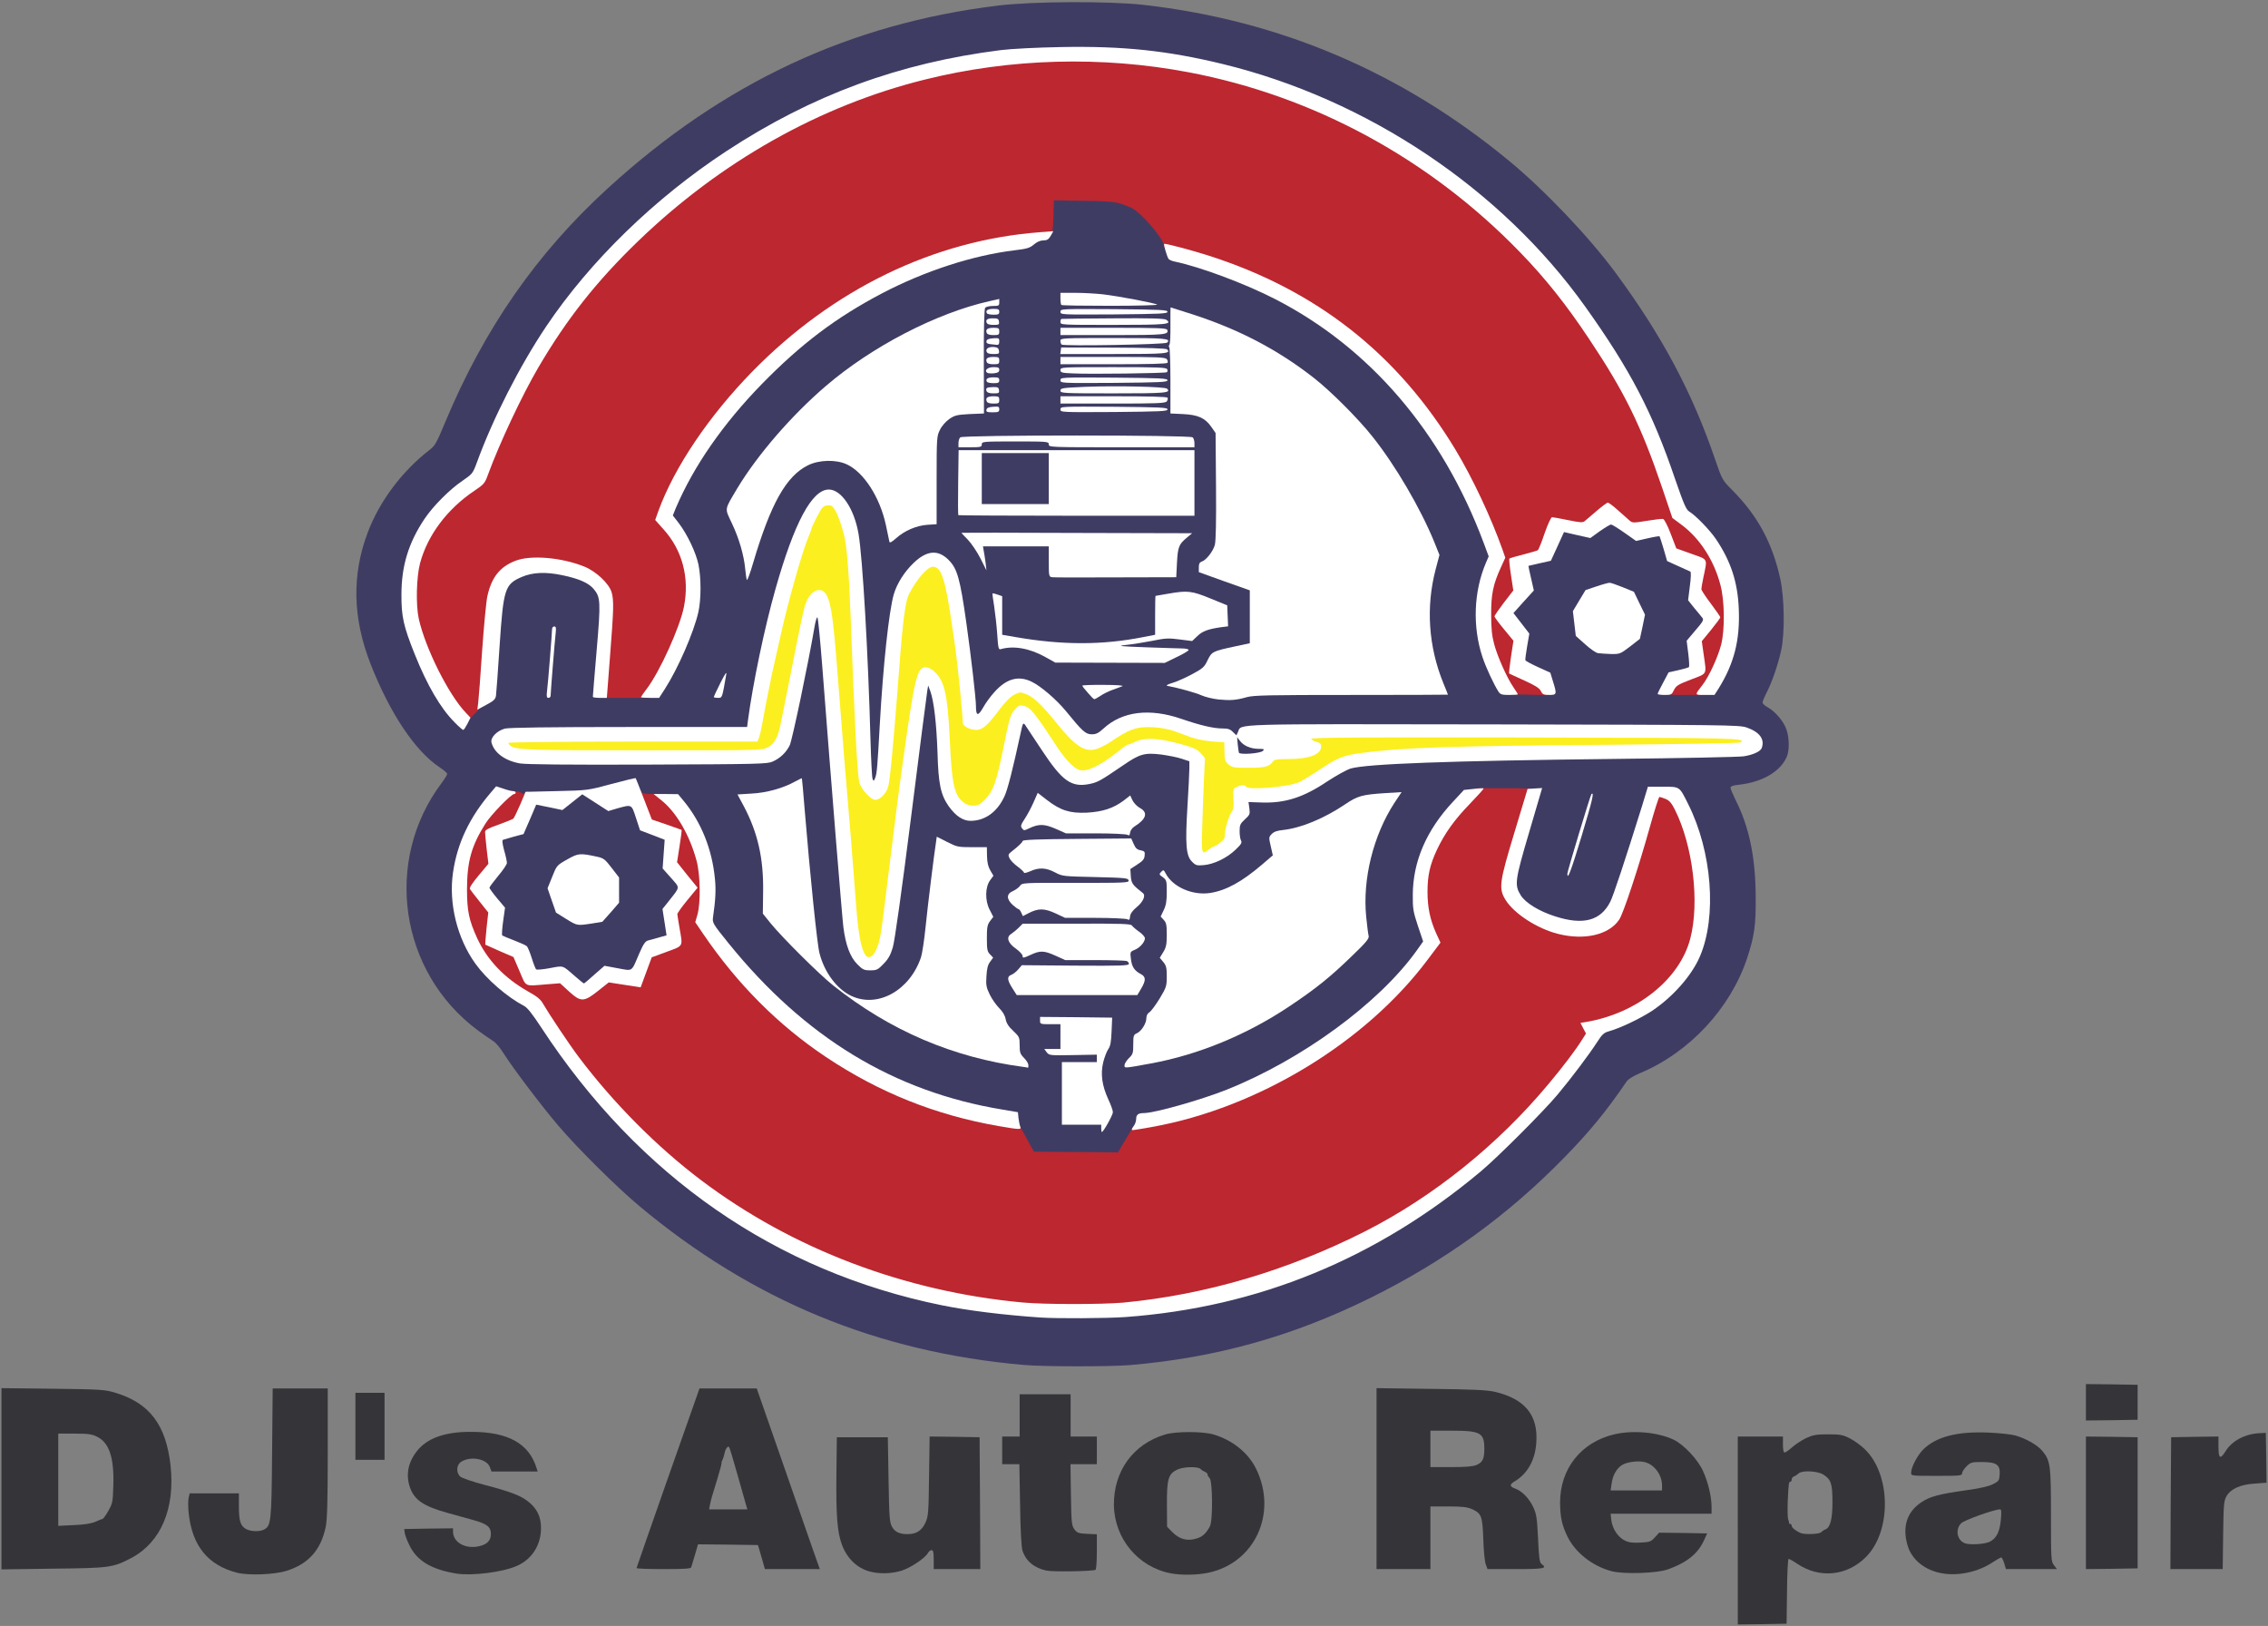 <svg class="img-fluid" id="outputsvg" xmlns="http://www.w3.org/2000/svg" style="transform: none; transform-origin: 50% 50%; cursor: move; max-height: 354.28px;" width="1557" height="1116" viewBox="0 0 15570 11160"><rect x="0" y="0" width="15570" height="11160" fill="#808080" stroke="none"/><g id="l2LLLZ9seCr1kzXBgeHo2NW" fill="rgb(63,60,99)" style="transform: none;"><g style="transform: none;"><path id="pSTO66487" d="M7030 9369 c-1006 -88 -1864 -442 -2640 -1090 -151 -126 -420 -392 -554 -549 -114 -133 -312 -395 -377 -497 -24 -39 -57 -79 -74 -88 -16 -10 -64 -43 -105 -73 -538 -400 -650 -1163 -248 -1698 21 -28 38 -56 38 -62 0 -6 -24 -27 -53 -46 -167 -111 -340 -370 -472 -706 -124 -316 -131 -612 -21 -904 81 -215 235 -421 425 -568 38 -29 49 -50 106 -187 269 -645 629 -1162 1117 -1608 793 -725 1662 -1131 2681 -1255 241 -29 757 -31 995 -5 938 106 1776 463 2513 1072 244 201 545 518 727 763 322 436 530 826 687 1287 48 139 49 140 118 210 173 174 274 361 328 605 30 134 33 381 6 498 -23 101 -61 211 -97 282 -17 33 -30 65 -30 72 0 8 16 22 36 33 50 27 110 97 128 152 20 57 21 143 3 186 -43 102 -167 175 -327 193 -41 4 -60 11 -60 21 0 7 16 45 35 84 93 184 137 393 138 664 2 194 -9 272 -60 425 -115 343 -396 644 -732 785 -51 22 -83 41 -96 61 -135 198 -251 340 -420 513 -391 402 -828 718 -1340 971 -535 264 -1061 410 -1650 460 -140 11 -587 11 -725 -1z m665 -359 c910 -66 1723 -399 2440 -999 117 -98 430 -411 528 -528 94 -112 218 -277 272 -361 33 -52 47 -64 79 -73 144 -39 336 -152 448 -264 154 -153 231 -323 245 -540 13 -219 -44 -491 -147 -695 -60 -119 -61 -120 -144 -120 l-73 0 -42 138 c-116 371 -195 610 -216 651 -51 100 -110 131 -250 131 -120 0 -253 -39 -347 -103 -81 -55 -108 -104 -108 -197 0 -66 9 -99 145 -563 l14 -49 -226 4 -226 3 -81 87 c-174 185 -276 411 -276 611 0 64 7 99 35 184 19 58 35 119 35 136 0 45 -105 182 -250 327 -409 411 -987 733 -1531 854 -64 14 -126 26 -137 26 -36 0 -52 11 -52 37 0 13 -28 71 -62 128 l-63 105 -319 -3 -319 -2 -53 -100 c-35 -66 -54 -112 -54 -135 l0 -36 -107 -17 c-747 -124 -1357 -495 -1881 -1142 l-113 -140 7 -75 c14 -145 10 -291 -10 -370 -36 -146 -102 -281 -188 -387 l-43 -52 -123 -1 -123 0 -21 -50 c-15 -37 -25 -49 -36 -45 -9 3 -63 17 -121 32 -58 14 -110 29 -114 33 -4 4 16 21 45 39 51 32 55 33 101 22 27 -6 68 -11 92 -11 l44 0 27 84 28 85 84 32 84 33 -3 101 -4 102 53 60 c70 81 70 108 2 193 -28 34 -50 70 -50 79 0 9 5 51 12 94 14 91 18 85 -82 111 -38 10 -70 22 -70 27 0 4 -19 49 -41 99 l-42 90 -42 0 c-23 0 -67 -5 -98 -11 l-56 -12 -64 57 c-87 76 -109 76 -196 1 -63 -55 -64 -56 -110 -48 -25 4 -70 8 -100 8 l-54 0 -26 -77 c-14 -42 -30 -80 -34 -84 -4 -4 -45 -22 -90 -40 l-82 -32 0 -49 c0 -26 4 -71 8 -99 7 -52 7 -52 -43 -112 -71 -85 -70 -114 7 -206 l56 -68 -17 -72 c-26 -103 -24 -107 64 -131 l74 -20 44 -103 c51 -116 43 -112 162 -87 l71 15 36 -27 37 -28 -134 -3 c-82 -2 -137 1 -144 8 -13 13 -83 13 -91 0 -3 -5 -21 -10 -40 -10 -19 0 -45 -4 -58 -9 -22 -9 -29 -4 -74 52 -135 169 -204 319 -233 511 -27 178 34 404 154 571 77 107 218 229 333 289 23 11 58 56 119 149 669 1022 1610 1674 2749 1906 182 37 427 67 675 84 111 8 397 6 525 -3z m-109 -1345 c18 -28 17 -32 -21 -122 -16 -41 -28 -91 -32 -143 l-6 -80 -103 0 -104 0 0 185 0 185 125 0 c122 0 125 -1 141 -25z m-614 -452 c-4 -65 -6 -69 -47 -108 -31 -28 -45 -51 -51 -79 -4 -25 -20 -52 -44 -76 -20 -20 -49 -62 -65 -93 -26 -53 -27 -61 -21 -159 3 -57 5 -116 4 -133 -7 -85 -1 -242 9 -259 8 -14 7 -28 -3 -52 -18 -43 -18 -175 0 -218 8 -19 10 -39 5 -47 -4 -7 -11 -42 -15 -76 l-6 -63 -79 0 c-54 0 -99 -7 -140 -20 -34 -12 -62 -20 -64 -18 -3 4 -62 495 -76 633 -12 122 -27 176 -70 251 -55 97 -186 193 -264 194 -67 1 -60 16 30 69 242 143 498 242 783 301 127 26 118 30 114 -47z m977 41 c474 -106 930 -358 1298 -719 l113 -110 -12 -120 c-26 -267 44 -587 172 -788 l29 -45 -57 4 c-112 10 -151 23 -228 74 -144 98 -304 164 -426 177 -74 7 -90 24 -78 78 19 82 16 89 -67 160 -145 123 -246 177 -369 197 -77 12 -178 -2 -235 -31 -22 -12 -42 -21 -44 -21 -3 0 -5 27 -5 59 0 33 -5 72 -10 87 -7 18 -7 30 0 39 7 9 9 54 6 132 -6 146 -6 135 0 266 l5 107 -50 83 c-27 45 -59 88 -70 95 -13 7 -21 23 -21 40 0 35 -34 89 -64 103 -22 10 -25 18 -28 85 -2 58 0 74 11 74 7 0 66 -12 130 -26z m-371 -80 c17 -27 22 -50 22 -100 l0 -64 -145 0 -145 0 0 100 0 100 123 0 122 -1 23 -35z m222 -411 c15 -26 18 -39 10 -41 -7 -3 -27 -17 -45 -33 l-33 -29 -344 0 -345 0 -24 26 c-13 14 -32 29 -41 33 -16 6 -16 10 7 44 l26 37 383 0 384 0 22 -37z m-1764 -178 c33 -33 48 -62 63 -112 13 -42 61 -385 126 -898 57 -456 107 -845 110 -862 5 -30 9 -33 39 -33 32 0 34 2 49 58 25 90 36 197 43 399 4 140 10 205 24 253 31 107 119 210 179 210 42 -1 104 -34 140 -75 62 -71 86 -146 166 -518 l17 -78 35 3 c33 3 40 10 115 128 111 174 153 227 206 262 40 25 54 29 99 25 55 -4 63 -8 233 -124 49 -34 109 -67 133 -74 72 -20 303 7 369 42 23 12 23 -13 -2 384 -13 202 -6 271 32 308 23 23 34 28 56 22 53 -13 130 -53 171 -90 l41 -37 0 -75 c0 -71 2 -76 32 -105 29 -27 31 -35 29 -80 l-3 -50 89 7 c158 12 285 -27 454 -141 61 -40 133 -80 161 -89 110 -32 660 -53 1808 -66 459 -5 860 -13 891 -18 62 -10 114 -33 122 -54 8 -22 -42 -63 -103 -84 -52 -17 -134 -18 -1710 -21 l-1655 -2 -34 20 c-33 21 -33 21 -15 42 26 29 76 48 124 48 39 0 40 1 40 34 0 18 -6 38 -12 44 -7 5 -60 12 -118 14 l-105 3 -6 -55 c-10 -94 -34 -120 -111 -120 -57 0 -150 -22 -275 -65 -56 -19 -128 -38 -160 -41 -111 -12 -234 29 -318 107 -40 37 -45 39 -107 39 -79 0 -95 -10 -173 -115 -93 -123 -240 -247 -311 -261 -64 -12 -165 70 -234 192 -28 49 -35 54 -66 54 -40 0 -35 21 -64 -255 -25 -247 -73 -586 -95 -668 -19 -73 -36 -107 -75 -145 -59 -59 -97 -55 -176 20 -64 61 -116 142 -138 217 -33 113 -73 484 -96 891 -21 396 -20 390 -74 390 -44 0 -43 5 -51 -295 -14 -560 -53 -1237 -81 -1400 -18 -111 -68 -218 -124 -269 -22 -20 -45 -36 -50 -36 -28 0 -112 97 -153 178 -135 263 -304 902 -372 1405 l-6 47 -812 0 c-532 0 -825 4 -849 11 -21 5 -50 20 -65 33 l-26 23 24 32 c34 46 93 78 169 91 45 7 309 10 850 8 731 -3 788 -4 825 -21 51 -23 91 -61 116 -110 17 -33 129 -569 170 -810 l13 -77 32 0 c18 0 35 4 38 8 3 5 17 157 31 338 67 869 136 1717 145 1789 16 123 46 203 95 253 23 23 50 42 60 42 10 0 38 -20 61 -45z m-445 -31 c-13 -48 -111 -1055 -111 -1138 0 -11 -14 -9 -62 11 -76 30 -176 53 -240 53 -27 0 -48 2 -48 5 0 3 13 31 29 63 75 148 111 326 111 542 l0 157 66 77 c85 100 256 278 261 272 2 -2 0 -21 -6 -42z m2139 -23 c0 -20 6 -32 19 -36 11 -3 31 -15 46 -27 l26 -20 -41 -30 c-22 -16 -40 -34 -40 -39 0 -5 -145 -9 -350 -9 -225 0 -350 4 -350 10 0 5 -18 23 -41 39 l-40 30 47 34 c39 29 52 33 72 26 48 -18 134 -9 197 21 60 28 62 28 258 29 l197 1 0 -29z m-3590 -275 c75 -81 80 -90 80 -149 0 -50 -4 -60 -51 -120 -45 -59 -55 -67 -100 -76 -74 -16 -86 -14 -155 24 -59 33 -64 38 -88 102 l-26 68 24 65 c22 61 27 67 91 106 66 40 67 40 126 32 53 -8 65 -15 99 -52z m3590 -5 c0 -10 21 -35 46 -56 l45 -37 -28 -18 c-15 -9 -34 -24 -42 -33 -12 -15 -49 -17 -356 -17 l-343 0 -30 30 c-17 17 -38 30 -46 30 -27 0 -18 15 28 48 38 27 48 31 71 22 52 -20 136 -12 200 19 60 29 60 29 258 30 186 1 197 0 197 -18z m0 -288 c1 -22 11 -34 46 -57 l46 -29 -29 -12 c-17 -7 -35 -26 -43 -44 l-12 -31 -343 0 -342 0 -11 25 c-6 13 -25 31 -42 40 -16 8 -30 19 -30 23 0 4 17 19 38 33 34 24 43 26 122 22 79 -5 89 -3 150 26 l65 31 193 0 192 0 0 -27z m0 -288 c0 -8 18 -26 39 -39 53 -34 55 -41 23 -62 -15 -9 -32 -24 -38 -32 -9 -12 -15 -11 -45 7 -67 41 -153 61 -270 61 -121 0 -185 -17 -258 -70 l-41 -30 -30 60 c-16 33 -30 61 -30 62 0 2 29 2 64 0 54 -3 75 1 133 27 l68 30 193 1 c163 0 192 -2 192 -15z m-4550 -744 c0 -21 84 -101 135 -127 45 -24 56 -35 60 -59 2 -16 14 -172 25 -345 22 -332 30 -372 81 -427 64 -67 238 -91 409 -55 199 41 260 99 260 250 0 46 -32 453 -44 555 l-4 37 196 0 197 0 40 -62 c90 -140 197 -386 229 -525 41 -185 -7 -386 -134 -551 -58 -76 -55 -96 34 -277 201 -405 541 -801 958 -1111 384 -286 883 -493 1313 -546 85 -10 105 -16 133 -40 21 -18 44 -28 65 -28 51 0 67 -39 67 -166 0 -84 3 -106 15 -110 28 -11 488 12 520 26 17 7 45 19 63 27 76 33 207 196 232 290 17 61 24 70 63 78 177 37 482 151 687 256 345 176 671 441 907 735 211 265 403 605 528 938 42 113 42 132 0 245 -87 240 -68 457 65 708 l46 88 157 3 c86 1 157 1 157 0 0 -2 -6 -23 -13 -47 -13 -42 -17 -45 -98 -82 -82 -37 -84 -39 -87 -75 -2 -21 2 -66 8 -101 l11 -63 -51 -67 c-53 -70 -65 -118 -35 -143 9 -7 38 -38 65 -70 l49 -57 -14 -59 c-8 -32 -14 -73 -15 -89 0 -30 2 -31 78 -48 l79 -17 46 -100 c52 -114 46 -111 167 -84 l72 17 58 -42 c84 -58 117 -57 214 10 74 52 74 52 120 40 24 -6 64 -11 88 -11 l43 0 25 86 25 85 84 37 83 37 -6 104 -6 103 50 63 c66 83 66 102 -5 185 l-55 65 3 99 2 99 -70 16 c-64 15 -71 19 -92 56 -12 22 -23 43 -23 48 0 4 67 7 150 7 l150 0 27 -42 c194 -308 188 -666 -17 -968 -41 -61 -140 -163 -182 -188 -22 -13 -37 -47 -99 -226 -156 -459 -308 -749 -616 -1181 -578 -810 -1498 -1425 -2491 -1666 -372 -91 -688 -124 -1077 -116 -533 12 -977 101 -1465 294 -809 320 -1575 929 -2040 1623 -183 273 -366 632 -476 934 -28 76 -31 79 -99 126 -309 210 -479 602 -401 920 35 138 135 372 218 508 73 120 158 213 158 173z m5347 -176 c48 -13 161 -15 705 -15 356 0 648 -3 648 -6 0 -3 -13 -45 -29 -94 -79 -233 -90 -507 -30 -743 l21 -84 -37 -89 c-56 -135 -148 -308 -244 -458 -284 -444 -653 -764 -1120 -971 -82 -37 -350 -135 -367 -135 -2 0 -4 146 -4 324 l0 323 83 5 c101 5 150 27 192 87 l30 43 3 394 c2 252 -1 408 -8 433 -12 46 -42 87 -82 111 l-28 17 175 63 175 62 0 212 0 211 -107 23 c-149 32 -154 35 -183 94 -22 47 -33 56 -103 94 l-78 41 58 17 c32 9 76 25 98 35 50 24 152 27 232 6z m-525 -252 c64 -25 30 -31 -184 -32 -148 -1 -188 -4 -188 -14 0 -10 -41 -13 -197 -13 -109 1 -227 -3 -262 -7 l-65 -8 85 44 84 45 342 1 c299 1 348 -1 385 -16z m3151 -90 c33 -27 64 -50 68 -53 4 -3 13 -33 20 -67 13 -62 13 -63 -20 -132 -33 -68 -35 -69 -103 -97 l-69 -28 -67 22 c-65 21 -68 23 -108 90 -40 67 -41 70 -33 128 7 56 10 62 71 116 35 31 74 59 88 61 75 12 91 8 153 -40z m-4205 -8 c-2 -1 -18 -5 -35 -8 -23 -5 -33 -3 -33 6 0 9 11 12 36 9 19 -2 34 -5 32 -7z m1246 -74 c28 -29 65 -42 164 -57 l43 -6 -3 -41 -3 -42 -120 -49 -119 -48 -76 12 c-133 21 -120 6 -120 136 l0 113 73 4 c39 1 86 4 103 5 22 1 38 -6 58 -27z m-144 -491 c0 -62 5 -100 15 -120 l16 -30 -697 0 c-618 0 -695 2 -684 15 10 13 53 15 271 15 l259 0 0 105 0 105 410 0 410 0 0 -90z m-2760 -416 c62 -126 144 -220 228 -261 52 -26 67 -28 167 -28 134 0 180 17 259 98 82 84 141 212 180 389 l6 26 70 -36 c54 -27 86 -37 135 -40 l65 -4 0 -302 c0 -293 1 -303 23 -346 12 -26 40 -57 64 -74 37 -25 52 -29 137 -34 l96 -5 0 -338 c0 -283 -2 -339 -14 -339 -36 0 -267 89 -401 155 -429 210 -796 517 -1087 911 -74 99 -188 282 -188 300 0 6 15 44 34 85 31 67 53 134 71 213 5 25 14 6 56 -120 27 -82 72 -194 99 -250z m2880 -109 l0 -195 -470 0 -470 0 0 185 0 185 -260 0 -260 0 0 -185 0 -185 -50 0 -50 0 0 195 0 195 780 0 780 0 0 -195z m-1460 -285 c0 -5 -18 -10 -39 -10 -22 0 -43 5 -46 10 -4 6 12 10 39 10 25 0 46 -4 46 -10z m1445 0 c-4 -6 -170 -10 -466 -10 -299 0 -459 3 -459 10 0 7 162 10 466 10 307 0 463 -3 459 -10z m-545 -970 c-75 -15 -300 -24 -300 -13 0 5 2 12 4 14 2 2 80 5 173 6 118 1 155 -1 123 -7z"></path></g></g><g id="l252YVSeEYqgNOppLVOXbIQ" fill="rgb(189,39,48)" style="transform: none;"><g style="transform: none;"><path id="p1FZBkQeE7" d="M7140 8980 c-844 -43 -1693 -348 -2355 -848 -304 -229 -604 -531 -842 -847 -65 -86 -206 -298 -244 -364 -17 -31 -41 -51 -104 -86 -205 -115 -340 -285 -401 -505 -28 -97 -25 -366 4 -471 40 -146 111 -268 215 -366 60 -58 69 -63 109 -63 24 0 49 5 56 12 9 9 15 9 24 0 40 -40 37 24 -6 122 -18 42 -37 81 -42 85 -5 4 -51 23 -102 41 -66 23 -92 37 -88 46 3 8 8 61 12 118 l7 104 -56 68 -56 67 45 58 c24 32 49 61 54 64 11 7 12 99 2 185 l-7 55 95 42 95 41 40 96 40 95 117 -6 117 -6 66 57 65 58 76 -61 c85 -67 85 -67 209 -47 44 8 83 11 86 7 3 -3 21 -48 40 -98 l33 -92 101 -38 101 -37 -12 -71 c-25 -135 -21 -154 41 -230 30 -36 55 -69 55 -72 0 -3 -25 -37 -56 -76 l-57 -69 6 -72 c4 -39 9 -89 13 -112 l6 -41 -98 -34 -98 -34 -33 -80 c-17 -44 -32 -97 -33 -117 0 -38 13 -51 24 -23 4 12 23 15 81 15 l76 0 47 48 c169 169 260 469 222 735 l-12 88 38 57 c156 236 415 520 634 696 398 318 898 542 1395 624 l110 19 51 94 52 94 288 2 289 3 55 -93 55 -92 106 -22 c652 -132 1246 -455 1685 -916 130 -136 267 -316 258 -337 -49 -116 -58 -157 -62 -301 -5 -166 6 -227 63 -347 50 -106 116 -200 213 -302 l84 -90 194 0 c155 0 194 3 194 13 0 8 -40 148 -90 311 -49 164 -90 315 -90 335 0 147 335 351 538 327 108 -13 190 -67 227 -151 33 -73 124 -359 191 -597 l58 -208 38 0 c69 0 104 22 136 87 121 241 170 625 116 903 -45 224 -208 413 -458 531 -82 38 -212 79 -252 79 -20 0 -22 4 -17 38 6 43 -7 69 -105 202 -288 393 -709 783 -1126 1042 -483 301 -1139 538 -1721 622 -234 34 -569 49 -825 36z"></path><path id="p8ByhOwrP" d="M3163 4918 c-116 -124 -274 -442 -318 -641 -22 -98 -17 -349 9 -442 53 -193 186 -370 372 -496 66 -44 73 -52 94 -111 80 -217 234 -545 346 -736 244 -417 542 -765 936 -1093 801 -667 1738 -1009 2768 -1009 946 0 1826 292 2578 854 395 296 709 629 991 1052 244 365 356 593 501 1019 l71 210 67 50 c122 92 218 241 264 410 29 109 31 364 4 470 -22 83 -81 213 -125 273 l-31 42 -120 0 c-114 0 -120 -1 -120 -20 0 -53 26 -77 128 -116 l98 -37 -12 -86 c-19 -132 -20 -130 41 -203 30 -36 55 -68 55 -70 0 -3 -25 -38 -55 -78 -62 -83 -66 -108 -40 -230 7 -36 13 -65 12 -66 -1 0 -46 -16 -101 -35 l-99 -35 -36 -98 -36 -98 -55 7 c-30 3 -82 8 -115 11 l-60 6 -68 -62 -67 -62 -47 38 c-25 22 -57 49 -72 61 -31 27 -64 28 -166 7 -42 -9 -80 -12 -85 -7 -4 4 -22 52 -40 106 -19 54 -41 102 -49 106 -9 5 -38 14 -66 20 -27 7 -66 16 -86 21 l-35 10 12 77 c21 130 20 135 -42 218 l-56 75 56 69 c63 78 64 86 43 221 l-12 75 95 43 c109 49 117 56 126 100 l7 33 -129 -3 -129 -3 -58 -115 c-83 -166 -100 -240 -101 -430 0 -167 11 -229 61 -342 l25 -57 -27 -73 c-307 -816 -814 -1412 -1496 -1758 -207 -105 -456 -200 -682 -259 -88 -23 -97 -27 -97 -45 0 -46 -159 -231 -222 -259 -98 -43 -114 -46 -343 -49 l-190 -3 -3 112 c-2 77 -7 114 -16 122 -7 6 -60 16 -117 21 -520 53 -998 237 -1453 562 -479 342 -906 861 -1086 1317 l-18 46 50 55 c161 179 193 465 85 746 -43 112 -126 279 -183 367 l-44 67 -155 0 -155 0 0 -52 c0 -29 9 -159 20 -288 30 -356 29 -362 -58 -450 -65 -64 -138 -98 -267 -125 -255 -52 -408 27 -459 240 -7 33 -24 209 -37 392 l-23 332 -53 56 c-29 30 -57 55 -61 55 -4 0 -22 -15 -39 -32z"></path></g></g><g id="leNj0lUpWP7OI6XnBVqyQR" fill="rgb(255,255,255)" style="transform: none;"><g style="transform: none;"><path id="pJiRFPdMn" d="M7140 9043 c-248 -17 -493 -47 -675 -84 -1139 -232 -2080 -884 -2749 -1906 -61 -93 -96 -138 -119 -149 -115 -60 -256 -182 -333 -289 -126 -175 -185 -416 -154 -626 29 -202 115 -382 263 -553 l33 -39 49 16 c27 10 57 17 67 17 10 0 18 5 18 10 0 6 -4 10 -10 10 -21 0 -161 144 -198 204 -95 151 -125 258 -126 446 0 152 13 215 70 340 70 151 188 274 349 365 63 35 87 55 104 86 38 66 179 278 244 364 238 316 538 618 842 847 622 469 1393 763 2205 838 148 14 542 14 690 1 563 -53 1131 -220 1665 -491 464 -236 908 -592 1256 -1010 99 -118 187 -234 231 -305 l26 -41 -19 -36 -19 -37 37 -6 c352 -59 645 -294 717 -573 65 -249 18 -638 -106 -885 -22 -44 -37 -62 -63 -73 -19 -8 -38 -14 -43 -14 -4 0 -34 93 -66 208 -77 276 -182 594 -210 634 -70 105 -239 144 -420 98 -143 -36 -302 -139 -360 -233 -49 -79 -43 -121 62 -467 l89 -295 50 -3 50 -3 -89 303 c-98 332 -102 362 -58 433 32 52 126 110 237 145 192 62 312 30 378 -101 21 -41 100 -280 216 -651 l42 -138 103 0 c118 0 112 -4 174 120 163 325 198 771 80 1045 -56 131 -185 277 -328 373 -83 54 -221 120 -298 141 -32 9 -46 21 -79 73 -54 84 -178 249 -272 361 -98 117 -411 430 -528 528 -717 600 -1530 933 -2440 999 -127 9 -473 11 -585 3z"></path><path id="phHmq8upf" d="M7560 7745 l0 -25 -135 0 -135 0 0 -215 0 -215 120 0 120 0 0 -25 0 -26 -164 3 c-159 3 -163 2 -180 -19 l-17 -23 56 0 55 0 0 -85 0 -85 -70 0 c-68 0 -70 -1 -70 -25 l0 -25 248 2 247 3 -4 95 c-3 72 -8 100 -22 120 -10 14 -26 54 -35 90 -20 81 -9 161 35 257 17 36 31 75 31 87 0 19 -65 136 -76 136 -2 0 -4 -11 -4 -25z"></path><path id="paeFxgVyn" d="M7770 7752 c0 -4 7 -16 15 -26 8 -11 15 -32 15 -47 0 -28 15 -39 52 -39 74 0 389 -89 568 -160 519 -207 1048 -595 1306 -956 l44 -62 -36 -107 c-32 -97 -36 -118 -35 -214 1 -227 93 -442 274 -636 l77 -83 66 -7 c36 -4 67 -6 69 -3 2 2 -40 49 -93 104 -107 110 -174 204 -227 316 -48 102 -65 177 -65 288 0 110 18 193 59 285 l30 65 -88 117 c-425 568 -1166 1018 -1891 1148 -137 24 -140 25 -140 17z"></path><path id="piOc5SDkx" d="M6855 7729 c-432 -75 -819 -230 -1185 -474 -326 -218 -605 -497 -840 -841 l-57 -84 15 -52 c23 -81 20 -274 -6 -370 -48 -178 -139 -334 -244 -417 l-51 -41 84 0 84 1 43 52 c117 144 191 328 210 529 8 75 4 147 -13 263 -5 39 -3 44 107 180 523 646 1134 1018 1880 1141 l106 18 4 41 c3 22 8 48 12 58 10 22 -4 21 -149 -4z"></path><path id="p18y7IiX9y" d="M7025 7323 c-482 -64 -915 -249 -1305 -559 -98 -78 -349 -328 -429 -426 l-54 -67 2 -154 c3 -226 -37 -402 -132 -582 l-44 -82 96 -6 c103 -5 218 -37 300 -83 24 -13 45 -23 46 -22 1 2 10 98 19 213 37 450 86 929 102 988 34 133 121 248 221 294 181 83 400 -40 476 -267 8 -25 22 -117 31 -205 15 -149 59 -504 72 -586 l5 -36 71 36 c67 34 75 36 172 36 l101 0 1 62 c1 44 8 73 23 98 l21 36 -22 30 c-35 46 -37 140 -4 203 l25 49 -22 29 c-19 25 -22 43 -22 119 0 77 3 91 22 110 l21 22 -21 29 c-16 21 -22 47 -25 99 -4 60 -1 77 23 126 15 31 45 73 65 93 24 24 40 51 44 76 6 28 20 51 52 80 42 40 44 44 44 98 0 51 4 61 30 88 17 16 30 38 30 49 0 10 -1 18 -2 18 -2 -1 -16 -4 -33 -6z"></path><path id="pvuQicqXw" d="M7720 7311 c0 -10 14 -32 30 -48 27 -26 30 -34 30 -94 0 -60 2 -67 25 -77 31 -14 65 -68 65 -104 0 -17 8 -33 21 -40 11 -7 43 -50 70 -94 46 -77 49 -85 49 -152 0 -60 -4 -75 -24 -99 l-24 -29 24 -39 c20 -33 24 -53 24 -119 0 -67 -3 -83 -21 -102 l-21 -23 21 -44 c16 -33 21 -62 21 -124 0 -77 -1 -82 -27 -102 -26 -18 -27 -21 -11 -37 15 -15 17 -15 31 12 49 93 185 152 306 133 108 -17 216 -76 353 -193 l76 -65 -14 -62 c-14 -60 -14 -63 6 -84 15 -16 37 -24 78 -28 122 -13 282 -79 426 -176 85 -58 118 -67 274 -77 l114 -7 -50 75 c-144 222 -219 522 -193 781 6 62 14 121 17 132 4 17 -19 45 -113 135 -150 146 -251 227 -434 349 -290 194 -624 331 -946 390 -192 35 -183 34 -183 12z"></path><path id="pPXuxOsnK" d="M3905 6804 l-60 -55 -90 7 c-160 13 -140 22 -188 -89 l-42 -98 -95 -41 c-52 -23 -97 -43 -98 -44 -2 -1 2 -52 8 -112 l12 -109 -59 -74 c-33 -41 -63 -80 -67 -87 -5 -8 17 -42 60 -93 l67 -80 -12 -100 c-6 -55 -11 -108 -11 -118 0 -14 21 -26 93 -51 50 -18 96 -37 101 -41 5 -5 26 -48 47 -96 l37 -88 214 -5 c213 -5 213 -5 376 -49 90 -24 164 -42 166 -40 2 2 27 67 57 144 l54 140 100 34 c55 19 102 36 104 37 2 2 -4 53 -14 113 l-17 109 70 88 71 87 -70 85 c-38 46 -69 90 -69 96 0 6 7 49 15 96 23 131 29 120 -88 163 l-103 38 -38 103 -38 103 -109 -17 -110 -17 -73 58 c-98 78 -119 78 -201 3z m176 -115 l69 -60 91 17 c106 19 92 28 146 -98 30 -69 43 -88 63 -93 14 -3 48 -13 76 -21 l50 -14 -14 -91 -14 -90 44 -55 c79 -101 78 -86 14 -159 l-57 -64 7 -99 7 -98 -85 -33 -84 -32 -28 -85 c-31 -95 -28 -93 -126 -66 l-64 19 -90 -58 -89 -57 -68 54 -68 54 -90 -19 -90 -18 -43 101 -44 101 -65 17 c-35 10 -69 20 -75 22 -8 3 -6 24 7 73 11 37 19 76 19 86 0 10 -27 50 -60 89 -33 40 -60 76 -60 81 0 5 24 38 53 73 l54 64 -13 93 c-7 50 -10 95 -6 98 4 3 41 18 82 34 41 16 80 33 86 39 7 6 22 43 34 81 12 39 26 74 30 78 4 5 47 1 95 -8 97 -18 83 -22 174 57 30 27 57 48 60 48 2 0 35 -27 72 -61z"></path><path id="puta9nBzA" d="M3886 6307 l-69 -43 -29 -83 -29 -84 32 -79 c31 -78 32 -79 103 -119 76 -43 87 -44 203 -19 47 10 56 17 102 77 l51 66 0 86 0 87 -57 66 -58 65 -73 12 c-100 15 -99 16 -176 -32z"></path><path id="pd4pYjIgX" d="M6950 6783 c-36 -57 -38 -81 -7 -92 13 -5 35 -22 48 -38 l24 -28 368 3 c310 2 367 0 367 -12 0 -8 -7 -17 -16 -20 -9 -3 -107 -6 -218 -6 l-203 0 -66 -30 c-80 -36 -106 -37 -174 -5 -48 22 -53 22 -53 6 0 -9 -20 -31 -45 -49 -56 -39 -69 -79 -34 -101 13 -9 37 -28 52 -43 l28 -28 371 0 c306 -1 373 1 379 13 5 7 26 26 49 42 22 15 40 36 40 45 0 26 -35 66 -71 80 -31 13 -31 15 -25 63 6 53 24 80 68 103 35 18 36 43 2 100 l-26 44 -414 0 -414 0 -30 -47z"></path><path id="pwiirrlxE" d="M5885 6618 c-49 -50 -79 -130 -95 -253 -9 -72 -78 -920 -145 -1790 -14 -181 -29 -333 -33 -337 -5 -5 -14 27 -21 69 -41 241 -153 777 -170 810 -25 49 -65 87 -116 110 -37 17 -95 18 -855 21 -563 2 -835 -1 -880 -8 -103 -18 -178 -73 -196 -144 -8 -33 37 -80 92 -95 27 -7 296 -11 851 -11 l812 0 6 -47 c34 -254 114 -637 189 -901 129 -455 250 -682 366 -682 86 0 175 133 204 305 28 163 66 821 82 1415 4 135 10 254 14 265 7 19 9 18 19 -8 11 -29 15 -76 31 -367 23 -407 63 -778 96 -891 22 -75 74 -156 137 -216 90 -86 167 -92 239 -20 60 60 79 128 122 432 32 225 66 520 66 571 0 69 14 72 49 11 17 -31 52 -79 78 -107 82 -92 165 -115 255 -71 63 30 171 123 235 201 114 140 136 160 178 160 30 0 46 -8 80 -39 129 -119 317 -142 535 -67 131 45 221 66 283 66 37 0 53 5 71 24 l24 23 11 -23 c26 -58 -83 -55 1753 -52 1603 3 1686 4 1738 21 90 31 127 81 104 142 -9 23 -59 46 -123 56 -31 5 -432 13 -891 18 -1148 13 -1698 34 -1808 66 -28 9 -100 49 -161 89 -164 110 -290 150 -453 144 l-87 -3 6 43 c5 40 3 45 -31 76 -32 30 -36 39 -36 81 0 25 4 55 10 65 8 14 0 26 -41 65 -60 56 -146 97 -216 103 -47 4 -55 2 -81 -25 -40 -40 -46 -119 -30 -380 7 -114 13 -230 13 -258 l0 -50 -52 -17 c-28 -10 -91 -22 -140 -29 -115 -14 -148 -5 -263 74 -158 108 -174 116 -230 128 -125 25 -187 -19 -327 -231 -56 -85 -108 -164 -116 -175 -13 -17 -16 -12 -31 60 -53 244 -88 383 -110 430 -49 107 -131 167 -230 169 -54 1 -104 -32 -153 -100 -55 -79 -71 -152 -77 -369 -7 -197 -24 -350 -49 -420 l-15 -40 -6 35 c-3 19 -54 409 -111 865 -65 513 -113 856 -126 898 -15 50 -30 79 -63 112 -39 41 -47 45 -91 45 -43 0 -52 -4 -90 -42z m116 -168 c11 -37 23 -115 39 -245 5 -44 14 -117 20 -162 19 -152 30 -242 40 -320 5 -43 16 -129 24 -192 15 -110 15 -156 1 -92 -11 49 -57 81 -117 81 -47 0 -55 -4 -89 -40 -21 -22 -43 -57 -49 -77 -14 -50 -34 -418 -60 -1133 -12 -310 -26 -492 -45 -565 -19 -73 -45 -146 -63 -177 l-15 -26 -17 21 c-19 24 -70 126 -70 139 0 5 -8 27 -19 51 -24 55 -71 206 -121 392 -39 146 -50 191 -69 278 -10 45 -27 118 -42 182 -16 70 -67 326 -88 438 -6 33 -13 68 -17 79 -5 18 -4 18 15 8 26 -14 56 -76 70 -150 7 -30 43 -215 82 -410 76 -388 89 -436 126 -480 23 -27 30 -30 86 -30 53 0 64 3 76 21 31 51 50 163 71 429 6 74 15 187 20 250 5 63 14 178 20 255 11 151 25 315 40 490 5 61 14 169 20 240 45 580 50 637 61 695 6 30 16 70 22 88 10 30 13 32 24 16 7 -10 18 -34 24 -54z m2347 -697 c26 -20 32 -31 32 -61 0 -38 30 -133 50 -157 8 -9 9 -37 5 -82 -7 -67 -6 -68 21 -80 35 -16 116 -17 132 -1 9 9 41 8 137 -1 141 -14 170 -25 329 -133 49 -34 110 -67 135 -75 99 -30 328 -52 631 -62 214 -7 191 -8 -242 -9 l-478 -2 0 43 c0 78 -63 107 -229 107 -76 0 -92 3 -103 18 -25 36 -54 42 -197 42 -131 0 -142 -1 -166 -22 -21 -19 -27 -35 -32 -90 l-6 -68 -54 0 -54 0 22 29 c23 32 23 27 3 494 -7 165 -8 163 64 110z m-1615 -296 c54 -55 77 -117 122 -337 19 -97 39 -190 44 -208 5 -18 8 -32 7 -32 -2 0 -16 19 -31 42 -15 22 -45 58 -67 80 -37 36 -42 38 -104 38 -72 0 -124 -20 -124 -48 0 -21 -27 -317 -35 -387 -5 -48 -11 -92 -35 -255 -35 -243 -66 -384 -90 -405 -16 -15 -20 -14 -43 9 -32 32 -78 98 -106 153 -29 57 -46 200 -81 683 -12 168 -26 324 -42 463 -6 54 -8 100 -5 103 3 3 8 -21 12 -53 3 -32 10 -85 15 -118 5 -33 14 -96 20 -140 36 -270 69 -429 96 -472 20 -32 109 -33 147 -3 79 63 102 153 117 470 14 308 30 383 90 434 18 14 36 26 41 26 5 0 29 -19 52 -43z m819 -258 c32 -22 58 -42 58 -45 0 -2 -16 3 -36 11 -52 21 -126 19 -179 -6 -26 -13 -71 -50 -106 -88 -67 -72 -67 -69 2 35 26 38 66 87 89 108 37 34 46 37 78 31 19 -4 62 -24 94 -46z m1118 -45 c12 -12 8 -14 -28 -14 -54 0 -103 -20 -129 -54 l-20 -26 4 48 c3 26 6 52 8 58 5 16 146 6 165 -12z m-775 -112 c99 -5 103 -19 7 -21 -40 -1 -142 25 -142 36 0 3 8 2 18 -2 9 -5 62 -10 117 -13z m-867 -243 c-12 -7 -24 -7 -35 0 -15 9 -12 10 17 10 29 0 32 -1 18 -10z"></path><path id="pqiTGY6DZ" d="M7740 6310 c-8 -5 -107 -10 -221 -10 l-207 0 -66 -31 c-76 -35 -118 -36 -185 -1 l-39 20 -11 -24 c-6 -13 -14 -24 -19 -24 -4 0 -22 -13 -40 -29 -44 -41 -43 -76 2 -95 18 -8 40 -24 48 -35 15 -22 18 -22 383 -21 346 0 366 -1 363 -17 -3 -16 -23 -18 -228 -23 -222 -5 -226 -5 -277 -32 -62 -33 -111 -35 -170 -8 -24 10 -43 15 -43 10 0 -5 -20 -24 -44 -42 -25 -18 -50 -44 -56 -58 -10 -22 -9 -27 17 -47 46 -36 70 -59 74 -71 3 -8 107 -12 375 -14 l370 -3 17 38 c12 28 23 39 47 43 28 6 31 10 28 37 -2 24 -13 37 -51 61 l-47 31 3 49 c4 50 12 60 83 116 21 16 2 60 -42 96 -29 24 -44 45 -46 64 -2 24 -6 27 -18 20z"></path><path id="pPW6808fy" d="M10760 5997 c0 -16 158 -539 165 -546 22 -21 6 45 -66 284 -73 241 -99 311 -99 262z"></path><path id="p9RQ8nAf6" d="M7740 5730 c-8 -5 -106 -10 -218 -10 l-204 0 -70 -31 c-78 -34 -116 -35 -182 -4 -35 17 -37 17 -50 0 -11 -15 -8 -24 19 -65 17 -25 44 -76 60 -112 l29 -66 62 48 c95 73 158 93 274 88 110 -6 183 -30 254 -83 l45 -35 16 34 c9 18 32 42 51 52 57 31 44 76 -38 127 -15 9 -28 28 -30 42 -2 19 -6 22 -18 15z"></path><path id="pxgI7k3gv" d="M3121 4958 c-96 -96 -188 -253 -274 -468 -77 -192 -92 -259 -91 -410 0 -196 49 -355 158 -518 58 -87 173 -203 261 -262 68 -47 71 -50 99 -126 110 -302 293 -661 476 -934 301 -448 744 -879 1236 -1202 590 -387 1187 -606 1884 -694 72 -9 249 -18 415 -21 423 -8 728 24 1107 116 993 241 1913 856 2491 1666 308 432 460 722 616 1181 62 179 77 213 99 226 42 25 141 127 182 188 102 151 150 296 157 481 9 214 -33 376 -140 547 l-27 42 -66 0 c-72 0 -72 3 -15 -70 45 -59 104 -188 127 -275 26 -103 24 -303 -5 -410 -44 -169 -141 -318 -263 -410 l-67 -50 -71 -210 c-145 -426 -257 -654 -501 -1019 -156 -235 -302 -418 -474 -595 -621 -641 -1415 -1072 -2275 -1235 -597 -113 -1223 -96 -1810 50 -722 179 -1401 562 -1968 1108 -287 277 -490 534 -686 868 -112 191 -266 519 -346 736 -21 59 -28 67 -94 111 -187 126 -320 304 -372 496 -25 94 -30 287 -9 382 45 202 203 518 321 643 l34 36 -21 42 c-12 23 -24 42 -29 42 -4 0 -31 -23 -59 -52z"></path><path id="p1GhkgzUT5" d="M3283 4823 c3 -26 16 -187 27 -358 12 -170 28 -339 36 -374 29 -129 86 -201 193 -242 105 -41 315 -23 470 39 82 32 173 118 190 178 16 57 14 116 -11 437 l-22 287 -48 0 c-26 0 -48 -3 -48 -7 0 -5 11 -147 26 -318 29 -338 27 -366 -21 -423 -34 -41 -103 -71 -215 -94 -113 -24 -204 -20 -278 12 -116 50 -126 80 -152 470 -11 173 -23 329 -25 345 -4 25 -16 36 -67 63 l-61 33 6 -48z"></path><path id="pGg0aurZR" d="M8365 4801 c-38 -4 -91 -17 -116 -28 -39 -18 -162 -52 -234 -65 -13 -3 -1 -10 35 -21 30 -9 91 -36 135 -60 72 -39 83 -48 105 -95 29 -59 34 -62 183 -94 l107 -23 0 -181 0 -182 -175 -62 -175 -63 0 -33 c0 -24 5 -34 19 -39 31 -9 79 -71 91 -115 7 -27 10 -164 8 -404 l-3 -364 -30 -43 c-43 -61 -91 -82 -195 -87 l-85 -4 0 -225 c0 -124 -4 -227 -8 -230 -4 -3 -4 -10 1 -16 5 -7 8 -67 7 -134 0 -68 0 -123 1 -123 1 0 67 21 146 46 324 105 590 244 839 439 116 91 304 279 402 403 157 197 328 490 422 719 l37 92 -26 98 c-68 259 -50 530 53 783 17 41 31 76 31 78 0 1 -298 2 -663 2 -563 0 -671 2 -717 15 -74 21 -113 24 -195 16z"></path><path id="pOpad4lCz" d="M7468 4755 c-21 -23 -38 -45 -38 -49 0 -3 66 -6 148 -5 88 0 139 4 127 9 -11 4 -41 16 -67 25 -26 9 -63 27 -83 41 -20 13 -39 24 -43 23 -4 0 -24 -20 -44 -44z"></path><path id="p1EltSUULa" d="M3755 4748 c7 -52 35 -406 35 -430 0 -10 7 -18 15 -18 11 0 14 9 10 43 -6 48 -35 411 -35 433 0 8 -7 14 -15 14 -11 0 -14 -9 -10 -42z"></path><path id="pJy0wbWqh" d="M4400 4785 c0 -2 18 -28 40 -57 91 -120 229 -426 256 -566 38 -199 -12 -387 -142 -530 l-56 -63 22 -62 c109 -299 346 -651 644 -956 555 -567 1247 -902 1974 -957 l93 -7 -18 32 c-14 24 -25 31 -50 31 -21 0 -44 10 -65 28 -28 24 -48 30 -133 40 -288 35 -616 142 -909 295 -316 166 -555 346 -826 623 -266 273 -467 562 -590 850 l-21 52 41 53 c58 76 118 202 135 284 19 93 19 239 -1 328 -32 139 -139 385 -229 525 l-40 62 -62 0 c-35 0 -63 -2 -63 -5z"></path><path id="pSs4lKleN" d="M4900 4784 c0 -3 21 -47 46 -97 30 -60 44 -81 40 -59 -29 166 -27 162 -58 162 -15 0 -28 -3 -28 -6z"></path><path id="p17kx3SXbt" d="M10287 4747 c-31 -48 -86 -165 -110 -238 -69 -208 -60 -449 24 -646 l19 -44 -36 -97 c-284 -757 -782 -1338 -1434 -1671 -205 -105 -510 -219 -687 -256 -17 -3 -36 -12 -41 -18 -10 -15 -35 -98 -30 -103 6 -5 185 42 310 82 737 237 1293 674 1689 1329 119 197 246 468 325 691 l18 52 -31 68 c-53 116 -67 185 -66 324 0 94 5 144 21 203 24 87 85 225 131 293 17 25 31 47 31 50 0 2 -26 4 -59 4 -50 0 -61 -3 -74 -23z"></path><path id="psBUyRKDU" d="M10578 4743 c-10 -20 -38 -38 -113 -72 -55 -25 -102 -46 -104 -48 -3 -2 3 -53 12 -114 l17 -111 -65 -79 c-36 -43 -65 -83 -65 -88 0 -6 29 -48 64 -94 l65 -84 -16 -106 c-9 -59 -14 -110 -11 -113 4 -3 47 -16 96 -28 49 -13 94 -26 99 -29 5 -3 27 -56 47 -117 22 -63 44 -110 51 -110 7 0 57 9 110 20 82 17 101 18 114 7 9 -7 46 -39 82 -70 36 -31 71 -57 77 -57 6 0 37 23 69 52 32 29 67 60 79 70 20 18 26 18 119 3 54 -9 104 -15 112 -13 9 2 31 46 53 103 l38 99 103 37 c118 42 111 28 83 162 -8 38 -14 74 -14 81 0 7 29 52 65 99 36 48 65 90 65 94 0 5 -29 44 -63 86 l-64 78 13 92 c20 142 28 127 -87 171 -88 34 -102 42 -117 72 -15 32 -19 34 -64 34 -26 0 -48 -3 -48 -7 0 -5 17 -39 38 -78 l37 -70 67 -15 c36 -8 69 -18 73 -21 3 -4 1 -46 -5 -94 l-11 -87 60 -71 c52 -60 59 -73 48 -86 -7 -9 -32 -40 -56 -68 l-42 -53 12 -97 c8 -59 9 -98 3 -100 -5 -2 -43 -19 -84 -38 l-75 -34 -24 -83 c-14 -46 -26 -85 -28 -87 -1 -2 -39 4 -82 14 l-79 18 -81 -57 c-44 -31 -85 -56 -91 -56 -6 0 -41 21 -77 46 l-65 47 -90 -20 -91 -21 -45 99 -45 98 -76 17 c-42 10 -77 18 -78 18 -1 1 7 39 18 85 l19 84 -70 77 -70 78 55 71 54 70 -15 87 c-8 47 -14 90 -12 96 2 5 41 26 87 47 l84 38 18 59 c28 89 27 94 -25 94 -39 0 -47 -4 -58 -27z"></path><path id="pby5rpbMR" d="M7175 4509 c-108 -60 -218 -79 -306 -53 -14 4 -17 -11 -23 -103 -4 -59 -14 -145 -21 -192 -8 -47 -13 -87 -11 -88 1 -2 17 2 34 8 l32 11 0 132 0 133 93 16 c317 55 592 56 875 0 l82 -16 0 -133 c0 -74 1 -134 3 -134 1 0 40 -7 87 -15 132 -23 161 -20 290 33 l115 47 3 72 3 72 -48 6 c-90 13 -128 27 -163 61 l-36 34 -86 -11 c-76 -10 -98 -9 -190 10 -58 11 -138 24 -179 28 -64 7 -45 9 141 16 118 4 232 8 253 8 20 1 37 5 37 10 0 6 -37 28 -82 49 l-82 40 -375 -1 -376 -1 -70 -39z"></path><path id="pKWfBV8AQ" d="M10970 4483 c-14 -2 -54 -30 -88 -61 l-64 -57 -10 -85 -10 -85 43 -72 44 -73 75 -25 c41 -14 82 -25 90 -25 8 0 49 14 91 31 l76 31 38 79 38 78 -17 83 -18 83 -68 53 c-67 51 -70 52 -132 51 -35 -1 -74 -4 -88 -6z"></path><path id="pSXAHatkS" d="M5127 3980 c-3 -8 -8 -42 -11 -75 -9 -94 -42 -209 -91 -312 -51 -109 -54 -88 37 -242 138 -229 373 -501 608 -702 316 -271 758 -500 1123 -582 l67 -15 0 24 c0 22 -4 24 -44 24 -24 0 -48 6 -53 13 -6 7 -10 150 -9 368 l1 357 -98 4 c-88 5 -102 8 -140 34 -24 17 -52 48 -64 74 -22 43 -23 53 -23 346 l0 302 -62 4 c-76 5 -158 40 -217 93 -28 25 -42 33 -45 24 -2 -8 -13 -59 -24 -114 -41 -192 -152 -364 -269 -418 -74 -34 -189 -31 -265 6 -151 74 -257 264 -378 672 -21 72 -40 123 -43 115z"></path><path id="pqr93pgDW" d="M7223 3962 c-22 -3 -23 -7 -23 -108 l0 -104 -226 0 -226 0 5 29 c3 15 9 52 13 82 l6 54 -41 -82 c-23 -45 -62 -103 -86 -128 -25 -25 -45 -47 -45 -48 0 -1 356 -1 792 1 l792 2 -37 31 c-54 45 -61 63 -67 172 l-5 99 -415 1 c-228 1 -425 1 -437 -1z"></path><path id="p17raXm3Rb" d="M6579 3536 c-2 -2 -3 -104 -1 -225 l3 -221 809 0 810 0 0 225 0 225 -808 0 c-445 0 -811 -2 -813 -4z m621 -251 l0 -175 -230 0 -230 0 0 175 0 175 230 0 230 0 0 -175z"></path><path id="p10JRplOTy" d="M6580 3042 c0 -15 5 -33 12 -40 17 -17 1579 -17 1596 0 7 7 12 25 12 40 l0 28 -500 0 c-493 0 -500 0 -500 -20 0 -19 -7 -20 -230 -20 -223 0 -230 1 -230 20 0 18 -7 20 -80 20 l-80 0 0 -28z"></path><path id="pO8aFseZ" d="M6772 2813 c2 -13 15 -19 46 -21 37 -3 42 -1 42 17 0 18 -6 21 -46 21 -38 0 -45 -3 -42 -17z"></path><path id="pNuQbRBHN" d="M7280 2810 c0 -20 4 -20 368 -18 318 3 367 5 367 18 0 13 -49 15 -367 18 -364 2 -368 2 -368 -18z"></path><path id="pX1Rb2IZg" d="M6774 2755 c-10 -24 5 -35 47 -35 35 0 39 3 39 25 0 23 -4 25 -40 25 -26 0 -43 -5 -46 -15z"></path><path id="p1Dz2QOUcu" d="M7280 2745 l0 -25 364 0 c243 0 367 3 371 10 4 6 1 17 -5 25 -11 13 -69 15 -371 15 l-359 0 0 -25z"></path><path id="pvpreWCdM" d="M6773 2685 c-8 -22 1 -27 44 -28 32 -1 39 2 41 21 3 20 -1 22 -38 22 -27 0 -43 -5 -47 -15z"></path><path id="p9BtKe16J" d="M7280 2681 c0 -17 12 -19 173 -26 213 -8 545 -1 559 13 29 29 -8 32 -368 32 -350 0 -364 -1 -364 -19z"></path><path id="pd1pzb6Tb" d="M6775 2620 c-11 -19 6 -30 46 -30 32 0 39 3 39 20 0 17 -7 20 -39 20 -22 0 -43 -4 -46 -10z"></path><path id="pfcbOowdQ" d="M7280 2610 c0 -20 4 -20 368 -18 318 3 367 5 367 18 0 13 -49 15 -367 18 -364 2 -368 2 -368 -18z"></path><path id="ppr26qs0q" d="M6778 2559 c-24 -15 1 -39 42 -39 33 0 40 3 40 19 0 14 -9 20 -35 23 -19 2 -40 1 -47 -3z"></path><path id="pfuu6BHyj" d="M7368 2563 c-79 -3 -88 -6 -88 -23 0 -20 9 -20 364 -20 311 0 365 2 369 15 4 8 2 17 -3 20 -12 7 -524 14 -642 8z"></path><path id="pFsjVmw96" d="M6774 2485 c-10 -24 5 -35 47 -35 35 0 39 3 39 25 0 23 -4 25 -40 25 -26 0 -43 -5 -46 -15z"></path><path id="pqZS7zK2r" d="M7280 2475 l0 -25 359 0 c302 0 360 2 371 15 6 8 9 19 5 25 -4 7 -128 10 -371 10 l-364 0 0 -25z"></path><path id="pqzEZMQsN" d="M6773 2414 c-8 -21 15 -35 52 -32 23 2 31 9 33 26 3 20 -1 22 -38 22 -28 0 -43 -5 -47 -16z"></path><path id="pehFXFpa6" d="M7282 2408 l3 -23 358 1 c236 1 362 5 369 12 29 29 -7 32 -368 32 l-365 0 3 -22z"></path><path id="p3S1CVn8G" d="M6797 2362 c-20 -3 -27 -8 -25 -20 2 -12 15 -18 46 -20 39 -3 42 -1 42 22 0 18 -5 24 -17 23 -10 -1 -31 -3 -46 -5z"></path><path id="pwMYR3TCo" d="M7288 2365 c-5 -5 -8 -17 -8 -27 0 -17 18 -18 364 -18 360 0 397 3 368 32 -13 13 -713 25 -724 13z"></path><path id="poz6WpBq3" d="M6774 2285 c-10 -24 5 -35 47 -35 35 0 39 3 39 25 0 23 -4 25 -40 25 -26 0 -43 -5 -46 -15z"></path><path id="pPJhK09uX" d="M7280 2275 l0 -25 364 0 c300 0 365 2 369 14 13 33 -13 36 -375 36 l-358 0 0 -25z"></path><path id="p8FScS9eo" d="M6773 2214 c-8 -21 8 -30 49 -29 26 0 34 4 36 23 3 20 -1 22 -38 22 -28 0 -43 -5 -47 -16z"></path><path id="psARxOv1t" d="M7280 2210 c0 -11 3 -21 8 -21 4 -1 163 -3 355 -4 258 -2 351 1 364 10 43 31 5 35 -363 35 -357 0 -364 0 -364 -20z"></path><path id="p1C2zZFYoR" d="M6775 2150 c-11 -19 6 -30 46 -30 32 0 39 3 39 20 0 17 -7 20 -39 20 -22 0 -43 -4 -46 -10z"></path><path id="p1GABjesS5" d="M7280 2140 c0 -20 4 -20 368 -18 318 3 367 5 367 18 0 13 -49 15 -367 18 -364 2 -368 2 -368 -18z"></path><path id="p7cFisfBj" d="M7286 2093 c-3 -3 -6 -24 -6 -45 l0 -38 103 0 c56 0 141 5 187 10 116 14 363 61 374 71 5 4 -140 8 -321 8 -182 0 -333 -2 -337 -6z"></path></g></g><g id="l63n4N5S2XoNKV1VWxaCWXh" fill="rgb(53,52,57)" style="transform: none;"><g style="transform: none;"><path id="pFqv942pL" d="M11930 10505 l0 -645 155 0 155 0 0 55 c0 34 4 55 11 55 6 0 30 -16 52 -36 22 -20 65 -48 96 -63 48 -22 69 -26 151 -26 84 0 101 3 150 28 30 16 77 49 103 75 180 175 183 564 6 740 -131 130 -318 148 -470 46 -28 -19 -55 -34 -60 -34 -5 0 -10 100 -11 223 l-3 222 -167 3 -168 2 0 -645z m572 12 c7 -7 20 -16 29 -19 34 -13 49 -71 49 -188 0 -126 -10 -156 -63 -189 -40 -25 -147 -30 -169 -8 -7 7 -21 16 -30 20 -10 3 -18 13 -18 22 0 8 -4 15 -8 15 -12 0 -13 10 -19 134 -2 59 -1 116 3 125 4 9 6 19 6 24 -1 4 3 7 8 7 6 0 10 6 10 13 0 12 27 34 60 49 27 12 128 9 142 -5z"></path><path id="pJYCVwWJt" d="M1628 10795 c-201 -51 -310 -186 -333 -412 -4 -39 -4 -85 0 -102 l7 -31 169 0 169 0 0 90 c0 100 11 135 51 156 33 17 92 18 121 3 49 -26 52 -52 56 -526 l4 -443 189 0 189 0 0 443 c0 341 -4 457 -14 508 -34 159 -118 253 -269 301 -83 26 -261 33 -339 13z"></path><path id="phSFWmqu6" d="M3135 10801 c-173 -28 -273 -88 -324 -194 -17 -34 -31 -73 -33 -87 l-3 -25 168 -3 167 -2 0 22 c0 70 75 117 163 104 65 -10 97 -38 97 -86 0 -50 -25 -70 -122 -97 -40 -11 -118 -33 -173 -48 -166 -46 -229 -88 -260 -174 -30 -86 -15 -169 44 -247 70 -92 194 -137 376 -136 254 0 397 80 449 250 l7 22 -158 0 -159 0 -11 -30 c-22 -58 -134 -78 -198 -36 -32 21 -35 74 -5 101 11 10 84 35 163 56 179 47 247 72 300 113 63 48 92 107 91 186 0 116 -64 215 -168 259 -98 43 -306 68 -411 52z"></path><path id="pY5N5DsxA" d="M8037 10799 c-224 -43 -387 -239 -390 -469 -2 -233 133 -419 352 -484 73 -22 258 -22 332 0 131 39 239 126 293 237 148 304 -10 645 -329 712 -77 16 -184 18 -258 4z m184 -241 c36 -12 60 -35 85 -81 21 -38 19 -310 -2 -332 -8 -7 -14 -19 -14 -25 0 -6 -8 -14 -17 -17 -10 -4 -24 -13 -31 -20 -19 -19 -120 -16 -162 5 -59 29 -70 64 -69 239 l1 152 33 34 c52 54 109 68 176 45z"></path><path id="p5Nogkfv0" d="M13333 10799 c-118 -20 -208 -93 -237 -190 -38 -128 -6 -230 93 -297 59 -40 123 -57 301 -82 97 -13 159 -27 190 -42 43 -22 45 -25 48 -70 4 -65 -23 -83 -124 -83 -67 0 -75 2 -103 29 -17 17 -31 38 -31 48 0 17 -13 18 -175 18 -175 0 -175 0 -175 -22 0 -38 45 -122 85 -161 89 -86 232 -123 445 -114 74 3 158 12 186 20 73 21 151 65 185 106 55 68 59 94 59 441 0 306 1 318 21 344 l20 26 -175 0 -175 0 -12 -40 c-7 -22 -16 -40 -21 -40 -4 0 -32 16 -61 35 -97 64 -232 94 -344 74z m323 -215 c49 -23 72 -68 80 -152 5 -56 4 -72 -6 -72 -39 0 -245 74 -266 95 -43 43 -29 118 26 138 33 12 133 6 166 -9z"></path><path id="p1FHUhO00P" d="M5969 10786 c-85 -23 -154 -89 -189 -183 -32 -86 -41 -198 -38 -483 l3 -255 175 0 175 0 5 290 c4 254 7 294 23 323 20 37 51 52 108 52 60 0 97 -24 122 -78 20 -44 22 -67 25 -320 l4 -272 171 2 172 3 3 453 2 452 -160 0 -160 0 0 -65 c0 -50 -3 -65 -15 -65 -8 0 -19 9 -25 20 -19 35 -118 101 -181 121 -69 21 -152 24 -220 5z"></path><path id="pxiVoY6m6" d="M11066 10785 c-132 -34 -252 -128 -306 -240 -38 -79 -49 -133 -50 -231 0 -233 144 -415 372 -469 129 -30 299 -15 408 37 70 34 165 135 201 214 35 76 59 176 59 247 l0 47 -346 0 -347 0 5 45 c7 58 46 117 93 139 28 14 55 17 107 14 64 -3 73 -7 99 -36 l29 -32 165 2 165 3 -24 52 c-42 89 -117 149 -246 195 -74 27 -298 34 -384 13z m344 -589 c0 -76 -57 -149 -126 -162 -50 -9 -124 3 -154 25 -35 26 -59 70 -66 124 l-7 47 177 0 176 0 0 -34z"></path><path id="pb0KiLOgy" d="M7183 10780 c-84 -18 -141 -66 -164 -138 -7 -23 -14 -141 -16 -314 l-5 -278 -59 0 -59 0 0 -95 0 -95 60 0 60 0 0 -145 0 -145 175 0 175 0 0 145 0 145 90 0 90 0 0 95 0 95 -91 0 -90 0 3 209 c3 195 5 212 24 238 19 25 28 28 88 31 l66 3 0 119 c0 65 -4 121 -9 125 -17 10 -294 15 -338 5z"></path><path id="p1EHMUZU75" d="M10 10150 l0 -622 353 4 c329 4 357 6 427 27 237 71 350 221 381 501 32 295 -67 527 -270 634 -126 66 -148 69 -538 73 l-353 5 0 -622z m645 295 c22 -10 44 -19 49 -19 5 -1 23 -26 40 -56 29 -51 31 -63 34 -176 6 -191 -29 -293 -114 -334 -33 -16 -61 -20 -152 -20 l-112 0 0 316 0 317 108 -5 c73 -3 119 -11 147 -23z"></path><path id="pBNilTqve" d="M4370 10763 c0 -3 91 -263 201 -577 111 -314 208 -590 216 -613 l15 -43 196 0 197 0 172 493 c94 270 191 549 216 620 l45 127 -188 0 -189 0 -16 -57 c-9 -32 -20 -69 -24 -83 l-8 -25 -205 -3 -206 -2 -21 72 c-12 40 -24 79 -26 86 -3 9 -50 12 -190 12 -102 0 -185 -3 -185 -7z m754 -425 c-4 -13 -31 -108 -60 -212 -29 -103 -55 -191 -59 -194 -9 -9 -25 13 -31 43 -3 15 -9 36 -15 47 -5 10 -8 18 -5 18 2 0 -11 51 -30 113 -40 131 -41 132 -50 175 l-6 32 131 0 132 0 -7 -22z"></path><path id="pD474PWrT" d="M9450 10149 l0 -621 373 5 c289 3 387 8 439 20 207 49 298 160 285 348 -8 121 -60 214 -149 267 -37 22 -35 35 5 50 47 17 96 68 124 129 21 46 25 74 32 214 6 135 10 163 24 174 42 30 19 35 -177 35 l-194 0 -12 -32 c-7 -18 -15 -96 -17 -173 -6 -159 -12 -176 -76 -206 -34 -15 -66 -19 -164 -19 l-123 0 0 215 0 215 -185 0 -185 0 0 -621z m685 -93 c43 -18 55 -42 55 -111 0 -111 -25 -125 -225 -125 l-145 0 0 125 0 125 140 0 c99 0 151 -4 175 -14z"></path><path id="pspzvVqnq" d="M14320 10315 l0 -455 178 2 177 3 0 450 0 450 -177 3 -178 2 0 -455z"></path><path id="p16Eml3A8e" d="M14902 10318 l3 -453 163 -3 162 -2 0 70 c0 82 12 90 50 29 43 -70 135 -118 234 -122 l41 -2 3 171 2 171 -80 6 c-99 6 -166 36 -195 87 -18 32 -20 56 -23 268 l-3 232 -180 0 -179 0 2 -452z"></path><path id="pfBlITADd" d="M2440 9790 l0 -230 100 0 100 0 0 230 0 230 -100 0 -100 0 0 -230z"></path><path id="pXyCfsxbh" d="M14320 9625 l0 -125 178 2 177 3 0 120 0 120 -177 3 -178 2 0 -125z"></path></g></g><g id="l2BOvWf6ZGhq5kS4wtQhRGZ" fill="rgb(251,239,32)" style="transform: none;"><g style="transform: none;"><path id="piOYUI8oD" d="M5943 6558 c-29 -38 -48 -134 -63 -310 -12 -150 -26 -332 -40 -513 -6 -71 -15 -179 -20 -240 -15 -175 -29 -339 -40 -490 -6 -77 -15 -192 -20 -255 -5 -63 -14 -176 -20 -250 -29 -361 -52 -450 -117 -450 -39 0 -75 39 -97 107 -9 26 -47 208 -85 403 -39 195 -75 380 -82 410 -18 91 -43 137 -88 160 -39 20 -55 20 -857 20 -810 0 -871 -2 -912 -33 -6 -5 -12 -13 -12 -18 0 -5 371 -9 855 -9 l855 0 10 -25 c5 -14 15 -53 21 -88 20 -116 72 -374 90 -447 10 -44 21 -93 40 -177 47 -216 151 -582 190 -670 11 -24 19 -47 19 -51 0 -12 57 -124 73 -144 13 -16 28 -21 57 -19 27 2 62 79 95 206 19 73 33 255 45 565 26 715 46 1083 60 1133 13 45 79 117 108 117 34 0 78 -45 90 -92 6 -24 15 -99 22 -168 6 -69 15 -170 20 -225 5 -55 14 -165 20 -245 35 -480 52 -626 81 -683 52 -102 126 -187 164 -187 58 0 86 86 134 425 7 44 16 109 21 145 15 104 49 449 50 502 0 23 50 48 93 48 42 0 80 -33 161 -143 39 -51 72 -85 98 -98 39 -20 43 -20 84 -4 50 19 108 75 211 202 127 158 193 199 274 173 23 -8 62 -28 87 -44 138 -94 187 -111 304 -104 49 3 106 14 141 27 31 11 83 31 115 42 32 12 95 24 142 28 l85 6 1 64 c1 57 5 68 28 88 25 21 37 23 137 23 113 0 143 -8 167 -42 11 -15 27 -18 103 -18 147 0 229 -31 229 -86 0 -18 -8 -25 -32 -32 -17 -4 -34 -14 -36 -20 -3 -10 299 -12 1467 -10 1463 3 1526 4 1479 34 -7 5 -413 12 -903 16 -1091 8 -1435 20 -1705 57 -116 16 -157 32 -270 107 -58 39 -125 80 -150 92 -68 33 -349 57 -365 32 -8 -13 -35 -13 -66 2 -23 11 -24 15 -21 80 3 43 0 73 -7 82 -21 25 -51 119 -51 158 0 30 -6 42 -33 62 -19 15 -38 26 -43 26 -5 0 -20 9 -34 20 -52 41 -53 37 -46 -172 3 -106 9 -252 12 -323 l6 -131 -27 -32 c-21 -25 -45 -37 -108 -56 -175 -51 -277 -58 -349 -22 -17 9 -36 16 -42 16 -6 0 -33 18 -61 41 -129 104 -224 150 -275 134 -39 -12 -99 -75 -157 -164 -151 -231 -180 -266 -225 -276 -27 -6 -36 -3 -59 23 -33 37 -38 54 -84 282 -45 220 -68 282 -122 337 -36 36 -49 43 -82 43 -28 0 -49 -8 -71 -26 -60 -51 -76 -126 -90 -434 -15 -317 -38 -407 -117 -470 -14 -11 -36 -20 -48 -20 -59 0 -76 70 -155 638 -5 39 -15 105 -20 145 -10 72 -32 241 -50 390 -10 78 -21 169 -40 320 -6 45 -15 118 -20 162 -24 203 -35 251 -66 305 -19 31 -45 39 -61 18z"></path></g></g></svg>